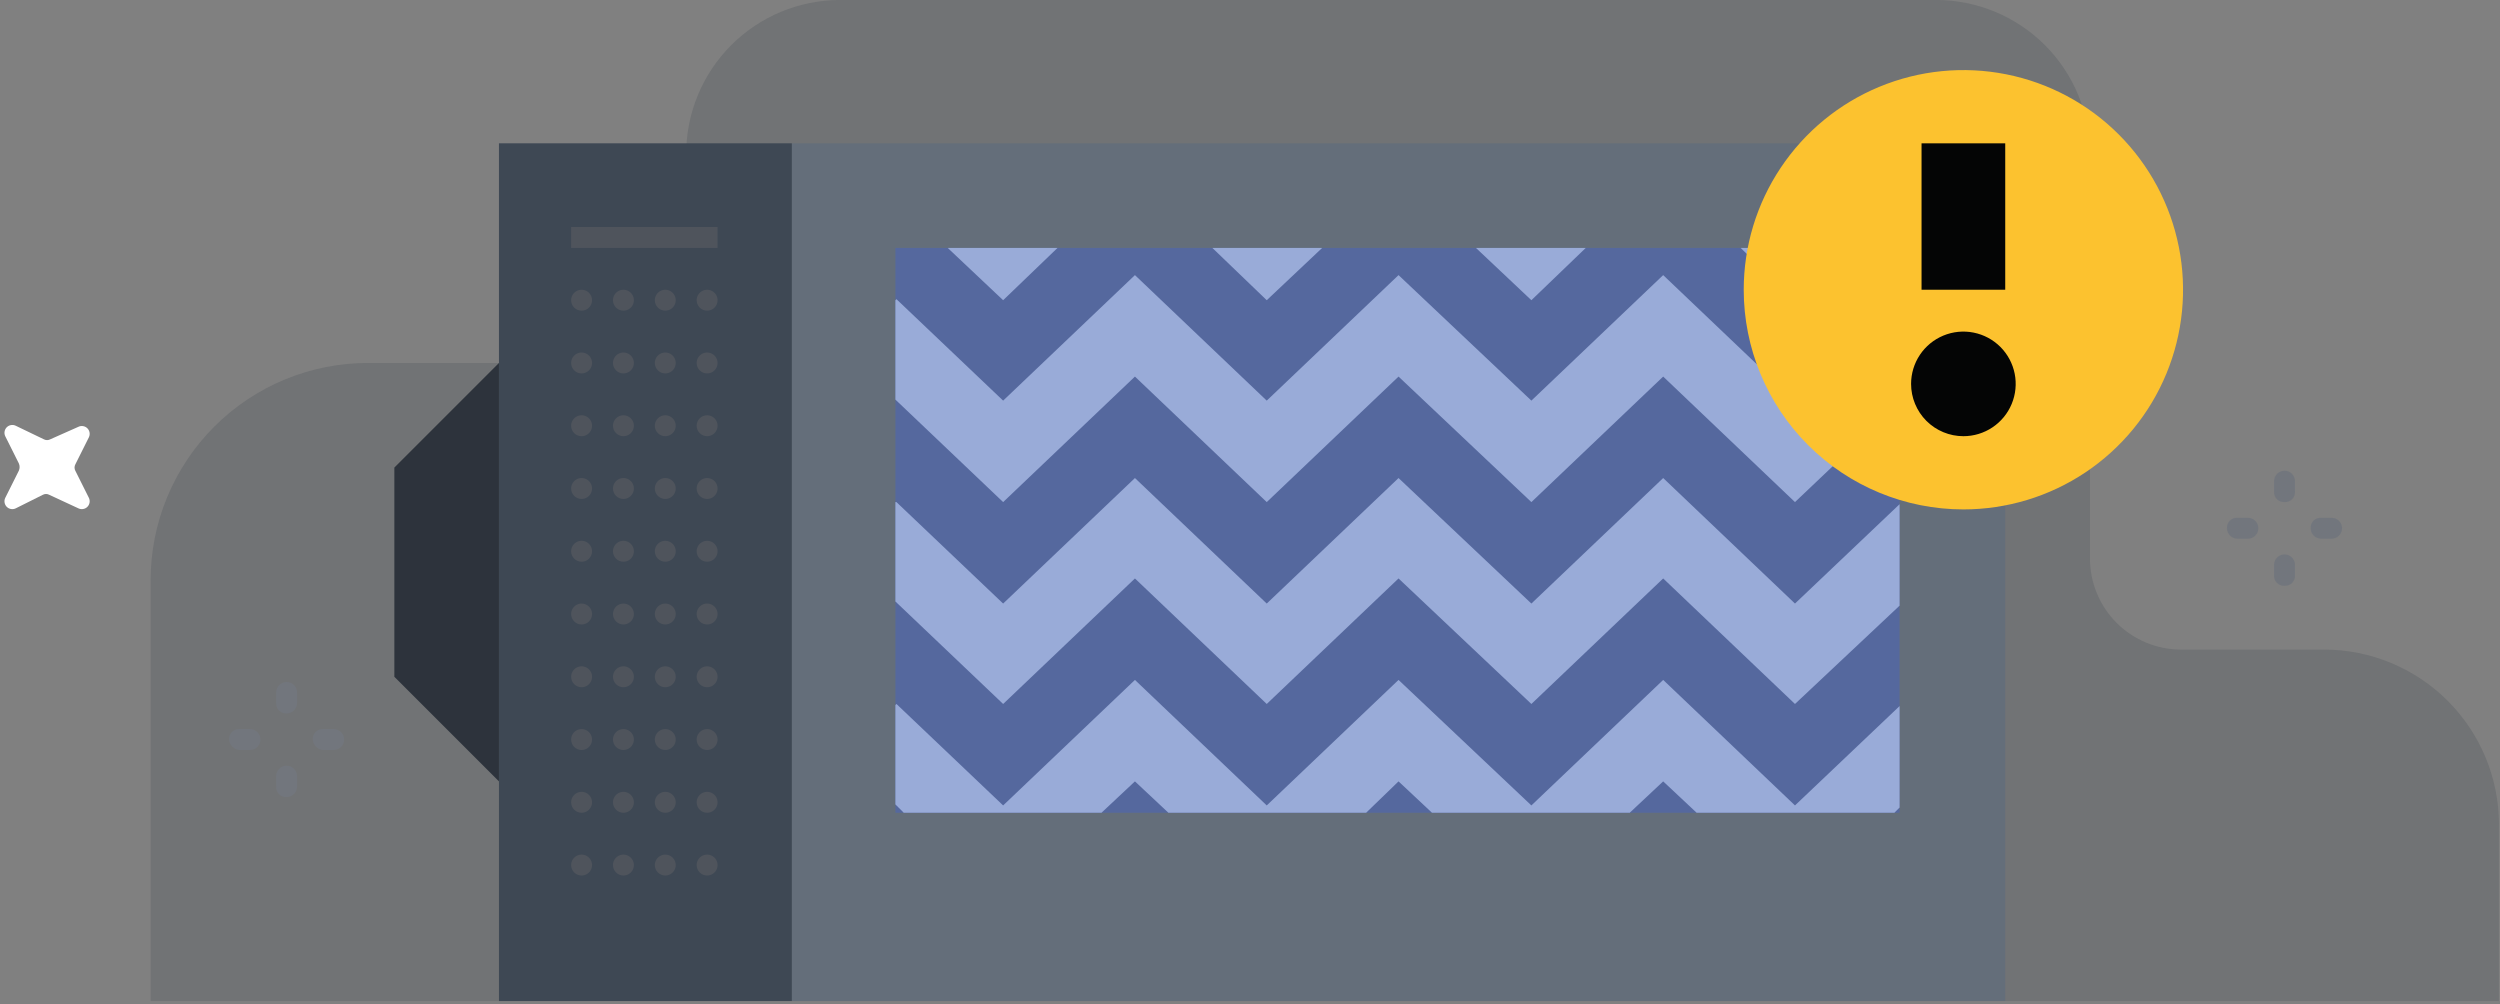 <svg width="239" height="96" viewBox="0 0 239 96" fill="none" xmlns="http://www.w3.org/2000/svg">
<rect x="0" y="0" width="239" height="96" fill="#808080" stroke="none"/>
<path opacity="0.3" d="M14.4 95.7H238.9V78.8C238.892 74.373 237.13 70.13 234 67C230.87 63.87 226.627 62.108 222.2 62.1H208.5C206.193 62.097 203.982 61.18 202.351 59.549C200.72 57.918 199.803 55.707 199.8 53.4V14.7C199.795 10.803 198.244 7.067 195.489 4.311C192.733 1.556 188.997 0.005 185.1 0L80.3 0C76.403 0.005 72.667 1.556 69.911 4.311C67.156 7.067 65.605 10.803 65.6 14.7V34.7H35.2C32.468 34.697 29.762 35.234 27.237 36.278C24.712 37.322 22.418 38.854 20.486 40.786C18.554 42.718 17.022 45.012 15.978 47.537C14.934 50.062 14.397 52.768 14.4 55.5V95.7Z" fill="#4F545C"/>
<path d="M1.8 45L0.5 47.6C0.433 47.74 0.411 47.897 0.438 48.05C0.464 48.203 0.537 48.344 0.646 48.454C0.756 48.563 0.897 48.636 1.05 48.662C1.203 48.689 1.36 48.667 1.5 48.6L4.1 47.3C4.192 47.251 4.295 47.225 4.4 47.225C4.505 47.225 4.608 47.251 4.7 47.3L7.5 48.6C7.64 48.667 7.797 48.689 7.95 48.662C8.103 48.636 8.244 48.563 8.354 48.454C8.463 48.344 8.536 48.203 8.562 48.05C8.589 47.897 8.567 47.74 8.5 47.6L7.2 45C7.151 44.908 7.125 44.805 7.125 44.7C7.125 44.595 7.151 44.492 7.2 44.4L8.5 41.8C8.567 41.66 8.589 41.503 8.562 41.35C8.536 41.197 8.463 41.056 8.354 40.946C8.244 40.837 8.103 40.764 7.95 40.738C7.797 40.711 7.64 40.733 7.5 40.8L4.8 42C4.708 42.049 4.605 42.075 4.5 42.075C4.395 42.075 4.292 42.049 4.2 42L1.5 40.7C1.36 40.633 1.203 40.611 1.05 40.638C0.897 40.664 0.756 40.737 0.646 40.846C0.537 40.956 0.464 41.097 0.438 41.25C0.411 41.403 0.433 41.56 0.5 41.7L1.8 44.3C1.85 44.41 1.875 44.529 1.875 44.65C1.875 44.771 1.85 44.89 1.8 45Z" fill="white"/>
<path d="M27.4 68.2C27.266 68.209 27.132 68.189 27.007 68.142C26.882 68.095 26.768 68.021 26.673 67.927C26.579 67.832 26.505 67.718 26.458 67.593C26.411 67.468 26.391 67.334 26.4 67.2V66.2C26.4 65.935 26.505 65.68 26.693 65.493C26.88 65.305 27.135 65.2 27.4 65.2C27.665 65.2 27.92 65.305 28.107 65.493C28.295 65.68 28.4 65.935 28.4 66.2V67.2C28.4 67.465 28.295 67.72 28.107 67.907C27.92 68.095 27.665 68.2 27.4 68.2ZM27.4 76.2C27.266 76.209 27.132 76.189 27.007 76.142C26.882 76.095 26.768 76.021 26.673 75.927C26.579 75.832 26.505 75.718 26.458 75.593C26.411 75.468 26.391 75.334 26.4 75.2V74.2C26.4 73.935 26.505 73.68 26.693 73.493C26.88 73.305 27.135 73.2 27.4 73.2C27.665 73.2 27.92 73.305 28.107 73.493C28.295 73.68 28.4 73.935 28.4 74.2V75.2C28.4 75.465 28.295 75.72 28.107 75.907C27.92 76.095 27.665 76.2 27.4 76.2ZM29.9 70.7C29.891 70.566 29.911 70.432 29.958 70.307C30.005 70.182 30.079 70.068 30.173 69.973C30.268 69.879 30.382 69.805 30.507 69.758C30.632 69.711 30.766 69.691 30.9 69.7H31.9C32.165 69.7 32.42 69.805 32.607 69.993C32.795 70.18 32.9 70.435 32.9 70.7C32.9 70.965 32.795 71.22 32.607 71.407C32.42 71.595 32.165 71.7 31.9 71.7H30.9C30.641 71.681 30.397 71.57 30.214 71.386C30.03 71.203 29.919 70.959 29.9 70.7ZM21.9 70.7C21.891 70.566 21.911 70.432 21.958 70.307C22.005 70.182 22.079 70.068 22.173 69.973C22.268 69.879 22.382 69.805 22.507 69.758C22.632 69.711 22.766 69.691 22.9 69.7H23.9C24.165 69.7 24.42 69.805 24.607 69.993C24.795 70.18 24.9 70.435 24.9 70.7C24.9 70.965 24.795 71.22 24.607 71.407C24.42 71.595 24.165 71.7 23.9 71.7H22.9C22.641 71.681 22.397 71.57 22.214 71.386C22.03 71.203 21.919 70.959 21.9 70.7ZM218.4 48C218.266 48.009 218.132 47.989 218.007 47.942C217.882 47.895 217.768 47.821 217.673 47.727C217.579 47.632 217.505 47.518 217.458 47.393C217.411 47.268 217.391 47.134 217.4 47V46C217.4 45.735 217.505 45.48 217.693 45.293C217.88 45.105 218.135 45 218.4 45C218.665 45 218.92 45.105 219.107 45.293C219.295 45.48 219.4 45.735 219.4 46V47C219.409 47.134 219.389 47.268 219.342 47.393C219.295 47.518 219.221 47.632 219.127 47.727C219.032 47.821 218.918 47.895 218.793 47.942C218.668 47.989 218.534 48.009 218.4 48ZM218.4 56C218.266 56.009 218.132 55.989 218.007 55.942C217.882 55.895 217.768 55.821 217.673 55.727C217.579 55.632 217.505 55.518 217.458 55.393C217.411 55.268 217.391 55.134 217.4 55V54C217.4 53.735 217.505 53.48 217.693 53.293C217.88 53.105 218.135 53 218.4 53C218.665 53 218.92 53.105 219.107 53.293C219.295 53.48 219.4 53.735 219.4 54V55C219.409 55.134 219.389 55.268 219.342 55.393C219.295 55.518 219.221 55.632 219.127 55.727C219.032 55.821 218.918 55.895 218.793 55.942C218.668 55.989 218.534 56.009 218.4 56ZM220.9 50.5C220.891 50.366 220.911 50.232 220.958 50.107C221.005 49.982 221.079 49.868 221.173 49.773C221.268 49.679 221.382 49.605 221.507 49.558C221.632 49.511 221.766 49.491 221.9 49.5H222.9C223.165 49.5 223.42 49.605 223.607 49.793C223.795 49.98 223.9 50.235 223.9 50.5C223.9 50.765 223.795 51.02 223.607 51.207C223.42 51.395 223.165 51.5 222.9 51.5H221.9C221.635 51.5 221.38 51.395 221.193 51.207C221.005 51.02 220.9 50.765 220.9 50.5ZM212.9 50.5C212.891 50.366 212.911 50.232 212.958 50.107C213.005 49.982 213.079 49.868 213.173 49.773C213.268 49.679 213.382 49.605 213.507 49.558C213.632 49.511 213.766 49.491 213.9 49.5H214.9C215.165 49.5 215.42 49.605 215.607 49.793C215.795 49.98 215.9 50.235 215.9 50.5C215.9 50.765 215.795 51.02 215.607 51.207C215.42 51.395 215.165 51.5 214.9 51.5H213.9C213.635 51.5 213.38 51.395 213.193 51.207C213.005 51.02 212.9 50.765 212.9 50.5Z" fill="#72767D"/>
<path d="M191.7 13.7H75.7V95.7H191.7V13.7Z" fill="#646E7A"/>
<path d="M181.6 23.7H85.6V77.7H181.6V23.7Z" fill="#55689E"/>
<path d="M75.7 13.7H47.7V95.7H75.7V13.7Z" fill="#3E4854"/>
<path d="M37.7 64.7L47.7 74.7V34.7L37.7 44.7V64.7Z" fill="#2D333C"/>
<path d="M171.6 77L159 65L146.4 77L133.7 65L121.1 77L108.5 65L95.9 77L85.7 67.3L85.6 67.4V76.9L86.4 77.7H105.3L108.5 74.7L111.7 77.7H130.6L133.7 74.7L136.9 77.7H155.8L159 74.7L162.2 77.7H181.1L181.6 77.2V67.5L171.6 77Z" fill="#99ABD8"/>
<path d="M171.6 57.7L159 45.7L146.4 57.7L133.7 45.7L121.1 57.7L108.5 45.7L95.9 57.7L85.7 48H85.6V57.5L95.9 67.3L108.5 55.3L121.1 67.3L133.7 55.3L146.4 67.3L159 55.3L171.6 67.3L181.6 57.9V48.2L171.6 57.7Z" fill="#99ABD8"/>
<path d="M171.6 38.3L159 26.3L146.4 38.3L133.7 26.3L121.1 38.3L108.5 26.3L95.9 38.3L85.7 28.6L85.6 28.7V38.2L95.9 48L108.5 36L121.1 48L133.7 36L146.4 48L159 36L171.6 48L181.6 38.5V28.9L171.6 38.3Z" fill="#99ABD8"/>
<path d="M171.6 28.7L176.9 23.7H166.4L171.6 28.7ZM151.6 23.7H141.1L146.4 28.7L151.6 23.7ZM115.9 23.7L121.1 28.7L126.4 23.7H115.9ZM101.1 23.7H90.6L95.9 28.7L101.1 23.7Z" fill="#99ABD8"/>
<path d="M55.6 29.7C55.798 29.7 55.991 29.641 56.156 29.532C56.32 29.422 56.448 29.265 56.524 29.083C56.6 28.9 56.619 28.699 56.581 28.505C56.542 28.311 56.447 28.133 56.307 27.993C56.167 27.853 55.989 27.758 55.795 27.719C55.601 27.681 55.4 27.7 55.217 27.776C55.035 27.852 54.878 27.98 54.769 28.144C54.659 28.309 54.6 28.502 54.6 28.7C54.6 28.965 54.705 29.22 54.893 29.407C55.08 29.595 55.335 29.7 55.6 29.7ZM59.6 29.7C59.798 29.7 59.991 29.641 60.156 29.532C60.32 29.422 60.448 29.265 60.524 29.083C60.6 28.9 60.619 28.699 60.581 28.505C60.542 28.311 60.447 28.133 60.307 27.993C60.167 27.853 59.989 27.758 59.795 27.719C59.601 27.681 59.4 27.7 59.217 27.776C59.035 27.852 58.878 27.98 58.769 28.144C58.659 28.309 58.6 28.502 58.6 28.7C58.6 28.965 58.705 29.22 58.893 29.407C59.08 29.595 59.335 29.7 59.6 29.7ZM63.6 29.7C63.798 29.7 63.991 29.641 64.156 29.532C64.32 29.422 64.448 29.265 64.524 29.083C64.6 28.9 64.619 28.699 64.581 28.505C64.542 28.311 64.447 28.133 64.307 27.993C64.167 27.853 63.989 27.758 63.795 27.719C63.601 27.681 63.4 27.7 63.217 27.776C63.035 27.852 62.878 27.98 62.769 28.144C62.659 28.309 62.6 28.502 62.6 28.7C62.6 28.965 62.705 29.22 62.893 29.407C63.08 29.595 63.335 29.7 63.6 29.7ZM67.6 29.7C67.798 29.7 67.991 29.641 68.156 29.532C68.32 29.422 68.448 29.265 68.524 29.083C68.6 28.9 68.619 28.699 68.581 28.505C68.542 28.311 68.447 28.133 68.307 27.993C68.167 27.853 67.989 27.758 67.795 27.719C67.601 27.681 67.4 27.7 67.217 27.776C67.035 27.852 66.878 27.98 66.769 28.144C66.659 28.309 66.6 28.502 66.6 28.7C66.6 28.965 66.705 29.22 66.893 29.407C67.08 29.595 67.335 29.7 67.6 29.7ZM55.6 35.7C55.798 35.7 55.991 35.641 56.156 35.532C56.32 35.422 56.448 35.265 56.524 35.083C56.6 34.9 56.619 34.699 56.581 34.505C56.542 34.311 56.447 34.133 56.307 33.993C56.167 33.853 55.989 33.758 55.795 33.719C55.601 33.681 55.4 33.7 55.217 33.776C55.035 33.852 54.878 33.98 54.769 34.144C54.659 34.309 54.6 34.502 54.6 34.7C54.6 34.965 54.705 35.22 54.893 35.407C55.08 35.595 55.335 35.7 55.6 35.7ZM59.6 35.7C59.798 35.7 59.991 35.641 60.156 35.532C60.32 35.422 60.448 35.265 60.524 35.083C60.6 34.9 60.619 34.699 60.581 34.505C60.542 34.311 60.447 34.133 60.307 33.993C60.167 33.853 59.989 33.758 59.795 33.719C59.601 33.681 59.4 33.7 59.217 33.776C59.035 33.852 58.878 33.98 58.769 34.144C58.659 34.309 58.6 34.502 58.6 34.7C58.6 34.965 58.705 35.22 58.893 35.407C59.08 35.595 59.335 35.7 59.6 35.7ZM63.6 35.7C63.798 35.7 63.991 35.641 64.156 35.532C64.32 35.422 64.448 35.265 64.524 35.083C64.6 34.9 64.619 34.699 64.581 34.505C64.542 34.311 64.447 34.133 64.307 33.993C64.167 33.853 63.989 33.758 63.795 33.719C63.601 33.681 63.4 33.7 63.217 33.776C63.035 33.852 62.878 33.98 62.769 34.144C62.659 34.309 62.6 34.502 62.6 34.7C62.6 34.965 62.705 35.22 62.893 35.407C63.08 35.595 63.335 35.7 63.6 35.7ZM67.6 35.7C67.798 35.7 67.991 35.641 68.156 35.532C68.32 35.422 68.448 35.265 68.524 35.083C68.6 34.9 68.619 34.699 68.581 34.505C68.542 34.311 68.447 34.133 68.307 33.993C68.167 33.853 67.989 33.758 67.795 33.719C67.601 33.681 67.4 33.7 67.217 33.776C67.035 33.852 66.878 33.98 66.769 34.144C66.659 34.309 66.6 34.502 66.6 34.7C66.6 34.965 66.705 35.22 66.893 35.407C67.08 35.595 67.335 35.7 67.6 35.7ZM55.6 41.7C55.798 41.7 55.991 41.641 56.156 41.532C56.32 41.422 56.448 41.265 56.524 41.083C56.6 40.9 56.619 40.699 56.581 40.505C56.542 40.311 56.447 40.133 56.307 39.993C56.167 39.853 55.989 39.758 55.795 39.719C55.601 39.681 55.4 39.7 55.217 39.776C55.035 39.852 54.878 39.98 54.769 40.144C54.659 40.309 54.6 40.502 54.6 40.7C54.6 40.965 54.705 41.22 54.893 41.407C55.08 41.595 55.335 41.7 55.6 41.7ZM59.6 41.7C59.798 41.7 59.991 41.641 60.156 41.532C60.32 41.422 60.448 41.265 60.524 41.083C60.6 40.9 60.619 40.699 60.581 40.505C60.542 40.311 60.447 40.133 60.307 39.993C60.167 39.853 59.989 39.758 59.795 39.719C59.601 39.681 59.4 39.7 59.217 39.776C59.035 39.852 58.878 39.98 58.769 40.144C58.659 40.309 58.6 40.502 58.6 40.7C58.6 40.965 58.705 41.22 58.893 41.407C59.08 41.595 59.335 41.7 59.6 41.7ZM63.6 41.7C63.798 41.7 63.991 41.641 64.156 41.532C64.32 41.422 64.448 41.265 64.524 41.083C64.6 40.9 64.619 40.699 64.581 40.505C64.542 40.311 64.447 40.133 64.307 39.993C64.167 39.853 63.989 39.758 63.795 39.719C63.601 39.681 63.4 39.7 63.217 39.776C63.035 39.852 62.878 39.98 62.769 40.144C62.659 40.309 62.6 40.502 62.6 40.7C62.6 40.965 62.705 41.22 62.893 41.407C63.08 41.595 63.335 41.7 63.6 41.7ZM67.6 41.7C67.798 41.7 67.991 41.641 68.156 41.532C68.32 41.422 68.448 41.265 68.524 41.083C68.6 40.9 68.619 40.699 68.581 40.505C68.542 40.311 68.447 40.133 68.307 39.993C68.167 39.853 67.989 39.758 67.795 39.719C67.601 39.681 67.4 39.7 67.217 39.776C67.035 39.852 66.878 39.98 66.769 40.144C66.659 40.309 66.6 40.502 66.6 40.7C66.6 40.965 66.705 41.22 66.893 41.407C67.08 41.595 67.335 41.7 67.6 41.7ZM55.6 47.7C55.798 47.7 55.991 47.641 56.156 47.532C56.32 47.422 56.448 47.265 56.524 47.083C56.6 46.9 56.619 46.699 56.581 46.505C56.542 46.311 56.447 46.133 56.307 45.993C56.167 45.853 55.989 45.758 55.795 45.719C55.601 45.681 55.4 45.7 55.217 45.776C55.035 45.852 54.878 45.98 54.769 46.144C54.659 46.309 54.6 46.502 54.6 46.7C54.6 46.965 54.705 47.22 54.893 47.407C55.08 47.595 55.335 47.7 55.6 47.7ZM59.6 47.7C59.798 47.7 59.991 47.641 60.156 47.532C60.32 47.422 60.448 47.265 60.524 47.083C60.6 46.9 60.619 46.699 60.581 46.505C60.542 46.311 60.447 46.133 60.307 45.993C60.167 45.853 59.989 45.758 59.795 45.719C59.601 45.681 59.4 45.7 59.217 45.776C59.035 45.852 58.878 45.98 58.769 46.144C58.659 46.309 58.6 46.502 58.6 46.7C58.6 46.965 58.705 47.22 58.893 47.407C59.08 47.595 59.335 47.7 59.6 47.7ZM63.6 47.7C63.798 47.7 63.991 47.641 64.156 47.532C64.32 47.422 64.448 47.265 64.524 47.083C64.6 46.9 64.619 46.699 64.581 46.505C64.542 46.311 64.447 46.133 64.307 45.993C64.167 45.853 63.989 45.758 63.795 45.719C63.601 45.681 63.4 45.7 63.217 45.776C63.035 45.852 62.878 45.98 62.769 46.144C62.659 46.309 62.6 46.502 62.6 46.7C62.6 46.965 62.705 47.22 62.893 47.407C63.08 47.595 63.335 47.7 63.6 47.7ZM67.6 47.7C67.798 47.7 67.991 47.641 68.156 47.532C68.32 47.422 68.448 47.265 68.524 47.083C68.6 46.9 68.619 46.699 68.581 46.505C68.542 46.311 68.447 46.133 68.307 45.993C68.167 45.853 67.989 45.758 67.795 45.719C67.601 45.681 67.4 45.7 67.217 45.776C67.035 45.852 66.878 45.98 66.769 46.144C66.659 46.309 66.6 46.502 66.6 46.7C66.6 46.965 66.705 47.22 66.893 47.407C67.08 47.595 67.335 47.7 67.6 47.7ZM55.6 53.7C55.798 53.7 55.991 53.641 56.156 53.532C56.32 53.422 56.448 53.265 56.524 53.083C56.6 52.9 56.619 52.699 56.581 52.505C56.542 52.311 56.447 52.133 56.307 51.993C56.167 51.853 55.989 51.758 55.795 51.719C55.601 51.681 55.4 51.7 55.217 51.776C55.035 51.852 54.878 51.98 54.769 52.144C54.659 52.309 54.6 52.502 54.6 52.7C54.6 52.965 54.705 53.22 54.893 53.407C55.08 53.595 55.335 53.7 55.6 53.7ZM59.6 53.7C59.798 53.7 59.991 53.641 60.156 53.532C60.32 53.422 60.448 53.265 60.524 53.083C60.6 52.9 60.619 52.699 60.581 52.505C60.542 52.311 60.447 52.133 60.307 51.993C60.167 51.853 59.989 51.758 59.795 51.719C59.601 51.681 59.4 51.7 59.217 51.776C59.035 51.852 58.878 51.98 58.769 52.144C58.659 52.309 58.6 52.502 58.6 52.7C58.6 52.965 58.705 53.22 58.893 53.407C59.08 53.595 59.335 53.7 59.6 53.7ZM63.6 53.7C63.798 53.7 63.991 53.641 64.156 53.532C64.32 53.422 64.448 53.265 64.524 53.083C64.6 52.9 64.619 52.699 64.581 52.505C64.542 52.311 64.447 52.133 64.307 51.993C64.167 51.853 63.989 51.758 63.795 51.719C63.601 51.681 63.4 51.7 63.217 51.776C63.035 51.852 62.878 51.98 62.769 52.144C62.659 52.309 62.6 52.502 62.6 52.7C62.6 52.965 62.705 53.22 62.893 53.407C63.08 53.595 63.335 53.7 63.6 53.7ZM67.6 53.7C67.798 53.7 67.991 53.641 68.156 53.532C68.32 53.422 68.448 53.265 68.524 53.083C68.6 52.9 68.619 52.699 68.581 52.505C68.542 52.311 68.447 52.133 68.307 51.993C68.167 51.853 67.989 51.758 67.795 51.719C67.601 51.681 67.4 51.7 67.217 51.776C67.035 51.852 66.878 51.98 66.769 52.144C66.659 52.309 66.6 52.502 66.6 52.7C66.6 52.965 66.705 53.22 66.893 53.407C67.08 53.595 67.335 53.7 67.6 53.7ZM55.6 59.7C55.798 59.7 55.991 59.641 56.156 59.532C56.32 59.422 56.448 59.265 56.524 59.083C56.6 58.9 56.619 58.699 56.581 58.505C56.542 58.311 56.447 58.133 56.307 57.993C56.167 57.853 55.989 57.758 55.795 57.719C55.601 57.681 55.4 57.7 55.217 57.776C55.035 57.852 54.878 57.98 54.769 58.144C54.659 58.309 54.6 58.502 54.6 58.7C54.6 58.965 54.705 59.22 54.893 59.407C55.08 59.595 55.335 59.7 55.6 59.7ZM59.6 59.7C59.798 59.7 59.991 59.641 60.156 59.532C60.32 59.422 60.448 59.265 60.524 59.083C60.6 58.9 60.619 58.699 60.581 58.505C60.542 58.311 60.447 58.133 60.307 57.993C60.167 57.853 59.989 57.758 59.795 57.719C59.601 57.681 59.4 57.7 59.217 57.776C59.035 57.852 58.878 57.98 58.769 58.144C58.659 58.309 58.6 58.502 58.6 58.7C58.6 58.965 58.705 59.22 58.893 59.407C59.08 59.595 59.335 59.7 59.6 59.7ZM63.6 59.7C63.798 59.7 63.991 59.641 64.156 59.532C64.32 59.422 64.448 59.265 64.524 59.083C64.6 58.9 64.619 58.699 64.581 58.505C64.542 58.311 64.447 58.133 64.307 57.993C64.167 57.853 63.989 57.758 63.795 57.719C63.601 57.681 63.4 57.7 63.217 57.776C63.035 57.852 62.878 57.98 62.769 58.144C62.659 58.309 62.6 58.502 62.6 58.7C62.6 58.965 62.705 59.22 62.893 59.407C63.08 59.595 63.335 59.7 63.6 59.7ZM67.6 59.7C67.798 59.7 67.991 59.641 68.156 59.532C68.32 59.422 68.448 59.265 68.524 59.083C68.6 58.9 68.619 58.699 68.581 58.505C68.542 58.311 68.447 58.133 68.307 57.993C68.167 57.853 67.989 57.758 67.795 57.719C67.601 57.681 67.4 57.7 67.217 57.776C67.035 57.852 66.878 57.98 66.769 58.144C66.659 58.309 66.6 58.502 66.6 58.7C66.6 58.965 66.705 59.22 66.893 59.407C67.08 59.595 67.335 59.7 67.6 59.7ZM55.6 65.7C55.798 65.7 55.991 65.641 56.156 65.531C56.32 65.422 56.448 65.265 56.524 65.083C56.6 64.9 56.619 64.699 56.581 64.505C56.542 64.311 56.447 64.133 56.307 63.993C56.167 63.853 55.989 63.758 55.795 63.719C55.601 63.681 55.4 63.7 55.217 63.776C55.035 63.852 54.878 63.98 54.769 64.144C54.659 64.309 54.6 64.502 54.6 64.7C54.6 64.965 54.705 65.22 54.893 65.407C55.08 65.595 55.335 65.7 55.6 65.7ZM59.6 65.7C59.798 65.7 59.991 65.641 60.156 65.531C60.32 65.422 60.448 65.265 60.524 65.083C60.6 64.9 60.619 64.699 60.581 64.505C60.542 64.311 60.447 64.133 60.307 63.993C60.167 63.853 59.989 63.758 59.795 63.719C59.601 63.681 59.4 63.7 59.217 63.776C59.035 63.852 58.878 63.98 58.769 64.144C58.659 64.309 58.6 64.502 58.6 64.7C58.6 64.965 58.705 65.22 58.893 65.407C59.08 65.595 59.335 65.7 59.6 65.7ZM63.6 65.7C63.798 65.7 63.991 65.641 64.156 65.531C64.32 65.422 64.448 65.265 64.524 65.083C64.6 64.9 64.619 64.699 64.581 64.505C64.542 64.311 64.447 64.133 64.307 63.993C64.167 63.853 63.989 63.758 63.795 63.719C63.601 63.681 63.4 63.7 63.217 63.776C63.035 63.852 62.878 63.98 62.769 64.144C62.659 64.309 62.6 64.502 62.6 64.7C62.6 64.965 62.705 65.22 62.893 65.407C63.08 65.595 63.335 65.7 63.6 65.7ZM67.6 65.7C67.798 65.7 67.991 65.641 68.156 65.531C68.32 65.422 68.448 65.265 68.524 65.083C68.6 64.9 68.619 64.699 68.581 64.505C68.542 64.311 68.447 64.133 68.307 63.993C68.167 63.853 67.989 63.758 67.795 63.719C67.601 63.681 67.4 63.7 67.217 63.776C67.035 63.852 66.878 63.98 66.769 64.144C66.659 64.309 66.6 64.502 66.6 64.7C66.6 64.965 66.705 65.22 66.893 65.407C67.08 65.595 67.335 65.7 67.6 65.7ZM55.6 71.7C55.798 71.7 55.991 71.641 56.156 71.531C56.32 71.422 56.448 71.265 56.524 71.083C56.6 70.9 56.619 70.699 56.581 70.505C56.542 70.311 56.447 70.133 56.307 69.993C56.167 69.853 55.989 69.758 55.795 69.719C55.601 69.681 55.4 69.7 55.217 69.776C55.035 69.852 54.878 69.98 54.769 70.144C54.659 70.309 54.6 70.502 54.6 70.7C54.6 70.965 54.705 71.22 54.893 71.407C55.08 71.595 55.335 71.7 55.6 71.7ZM59.6 71.7C59.798 71.7 59.991 71.641 60.156 71.531C60.32 71.422 60.448 71.265 60.524 71.083C60.6 70.9 60.619 70.699 60.581 70.505C60.542 70.311 60.447 70.133 60.307 69.993C60.167 69.853 59.989 69.758 59.795 69.719C59.601 69.681 59.4 69.7 59.217 69.776C59.035 69.852 58.878 69.98 58.769 70.144C58.659 70.309 58.6 70.502 58.6 70.7C58.6 70.965 58.705 71.22 58.893 71.407C59.08 71.595 59.335 71.7 59.6 71.7ZM63.6 71.7C63.798 71.7 63.991 71.641 64.156 71.531C64.32 71.422 64.448 71.265 64.524 71.083C64.6 70.9 64.619 70.699 64.581 70.505C64.542 70.311 64.447 70.133 64.307 69.993C64.167 69.853 63.989 69.758 63.795 69.719C63.601 69.681 63.4 69.7 63.217 69.776C63.035 69.852 62.878 69.98 62.769 70.144C62.659 70.309 62.6 70.502 62.6 70.7C62.6 70.965 62.705 71.22 62.893 71.407C63.08 71.595 63.335 71.7 63.6 71.7ZM67.6 71.7C67.798 71.7 67.991 71.641 68.156 71.531C68.32 71.422 68.448 71.265 68.524 71.083C68.6 70.9 68.619 70.699 68.581 70.505C68.542 70.311 68.447 70.133 68.307 69.993C68.167 69.853 67.989 69.758 67.795 69.719C67.601 69.681 67.4 69.7 67.217 69.776C67.035 69.852 66.878 69.98 66.769 70.144C66.659 70.309 66.6 70.502 66.6 70.7C66.6 70.965 66.705 71.22 66.893 71.407C67.08 71.595 67.335 71.7 67.6 71.7ZM55.6 77.7C55.798 77.7 55.991 77.641 56.156 77.531C56.32 77.422 56.448 77.265 56.524 77.083C56.6 76.9 56.619 76.699 56.581 76.505C56.542 76.311 56.447 76.133 56.307 75.993C56.167 75.853 55.989 75.758 55.795 75.719C55.601 75.681 55.4 75.7 55.217 75.776C55.035 75.852 54.878 75.98 54.769 76.144C54.659 76.309 54.6 76.502 54.6 76.7C54.6 76.965 54.705 77.22 54.893 77.407C55.08 77.595 55.335 77.7 55.6 77.7ZM59.6 77.7C59.798 77.7 59.991 77.641 60.156 77.531C60.32 77.422 60.448 77.265 60.524 77.083C60.6 76.9 60.619 76.699 60.581 76.505C60.542 76.311 60.447 76.133 60.307 75.993C60.167 75.853 59.989 75.758 59.795 75.719C59.601 75.681 59.4 75.7 59.217 75.776C59.035 75.852 58.878 75.98 58.769 76.144C58.659 76.309 58.6 76.502 58.6 76.7C58.6 76.965 58.705 77.22 58.893 77.407C59.08 77.595 59.335 77.7 59.6 77.7ZM63.6 77.7C63.798 77.7 63.991 77.641 64.156 77.531C64.32 77.422 64.448 77.265 64.524 77.083C64.6 76.9 64.619 76.699 64.581 76.505C64.542 76.311 64.447 76.133 64.307 75.993C64.167 75.853 63.989 75.758 63.795 75.719C63.601 75.681 63.4 75.7 63.217 75.776C63.035 75.852 62.878 75.98 62.769 76.144C62.659 76.309 62.6 76.502 62.6 76.7C62.6 76.965 62.705 77.22 62.893 77.407C63.08 77.595 63.335 77.7 63.6 77.7ZM67.6 77.7C67.798 77.7 67.991 77.641 68.156 77.531C68.32 77.422 68.448 77.265 68.524 77.083C68.6 76.9 68.619 76.699 68.581 76.505C68.542 76.311 68.447 76.133 68.307 75.993C68.167 75.853 67.989 75.758 67.795 75.719C67.601 75.681 67.4 75.7 67.217 75.776C67.035 75.852 66.878 75.98 66.769 76.144C66.659 76.309 66.6 76.502 66.6 76.7C66.6 76.965 66.705 77.22 66.893 77.407C67.08 77.595 67.335 77.7 67.6 77.7ZM55.6 83.7C55.798 83.7 55.991 83.641 56.156 83.531C56.32 83.422 56.448 83.265 56.524 83.083C56.6 82.9 56.619 82.699 56.581 82.505C56.542 82.311 56.447 82.133 56.307 81.993C56.167 81.853 55.989 81.758 55.795 81.719C55.601 81.681 55.4 81.7 55.217 81.776C55.035 81.852 54.878 81.98 54.769 82.144C54.659 82.309 54.6 82.502 54.6 82.7C54.6 82.965 54.705 83.22 54.893 83.407C55.08 83.595 55.335 83.7 55.6 83.7ZM59.6 83.7C59.798 83.7 59.991 83.641 60.156 83.531C60.32 83.422 60.448 83.265 60.524 83.083C60.6 82.9 60.619 82.699 60.581 82.505C60.542 82.311 60.447 82.133 60.307 81.993C60.167 81.853 59.989 81.758 59.795 81.719C59.601 81.681 59.4 81.7 59.217 81.776C59.035 81.852 58.878 81.98 58.769 82.144C58.659 82.309 58.6 82.502 58.6 82.7C58.6 82.965 58.705 83.22 58.893 83.407C59.08 83.595 59.335 83.7 59.6 83.7ZM63.6 83.7C63.798 83.7 63.991 83.641 64.156 83.531C64.32 83.422 64.448 83.265 64.524 83.083C64.6 82.9 64.619 82.699 64.581 82.505C64.542 82.311 64.447 82.133 64.307 81.993C64.167 81.853 63.989 81.758 63.795 81.719C63.601 81.681 63.4 81.7 63.217 81.776C63.035 81.852 62.878 81.98 62.769 82.144C62.659 82.309 62.6 82.502 62.6 82.7C62.6 82.965 62.705 83.22 62.893 83.407C63.08 83.595 63.335 83.7 63.6 83.7ZM67.6 83.7C67.798 83.7 67.991 83.641 68.156 83.531C68.32 83.422 68.448 83.265 68.524 83.083C68.6 82.9 68.619 82.699 68.581 82.505C68.542 82.311 68.447 82.133 68.307 81.993C68.167 81.853 67.989 81.758 67.795 81.719C67.601 81.681 67.4 81.7 67.217 81.776C67.035 81.852 66.878 81.98 66.769 82.144C66.659 82.309 66.6 82.502 66.6 82.7C66.6 82.965 66.705 83.22 66.893 83.407C67.08 83.595 67.335 83.7 67.6 83.7ZM68.6 21.7H54.6V23.7H68.6V21.7Z" fill="#4F545C"/>
<path d="M187.7 48.7C191.853 48.7 195.914 47.468 199.367 45.161C202.82 42.853 205.512 39.574 207.101 35.736C208.691 31.899 209.107 27.677 208.296 23.603C207.486 19.529 205.486 15.788 202.549 12.851C199.612 9.914 195.87 7.914 191.797 7.104C187.723 6.293 183.501 6.709 179.664 8.299C175.826 9.888 172.547 12.58 170.239 16.033C167.932 19.486 166.7 23.547 166.7 27.7C166.7 33.27 168.912 38.611 172.851 42.549C176.789 46.487 182.13 48.7 187.7 48.7Z" fill="#FCC22F"/>
<path d="M187.7 41.7C188.689 41.7 189.656 41.407 190.478 40.857C191.3 40.308 191.941 39.527 192.319 38.613C192.698 37.7 192.797 36.694 192.604 35.724C192.411 34.755 191.935 33.864 191.236 33.164C190.536 32.465 189.645 31.989 188.675 31.796C187.706 31.603 186.7 31.702 185.787 32.081C184.873 32.459 184.092 33.1 183.543 33.922C182.993 34.744 182.7 35.711 182.7 36.7C182.7 37.357 182.829 38.007 183.081 38.613C183.332 39.22 183.7 39.771 184.164 40.236C184.629 40.7 185.18 41.068 185.787 41.319C186.393 41.571 187.043 41.7 187.7 41.7ZM191.7 13.7H183.7V27.7H191.7V13.7Z" fill="#040505"/>
</svg>
